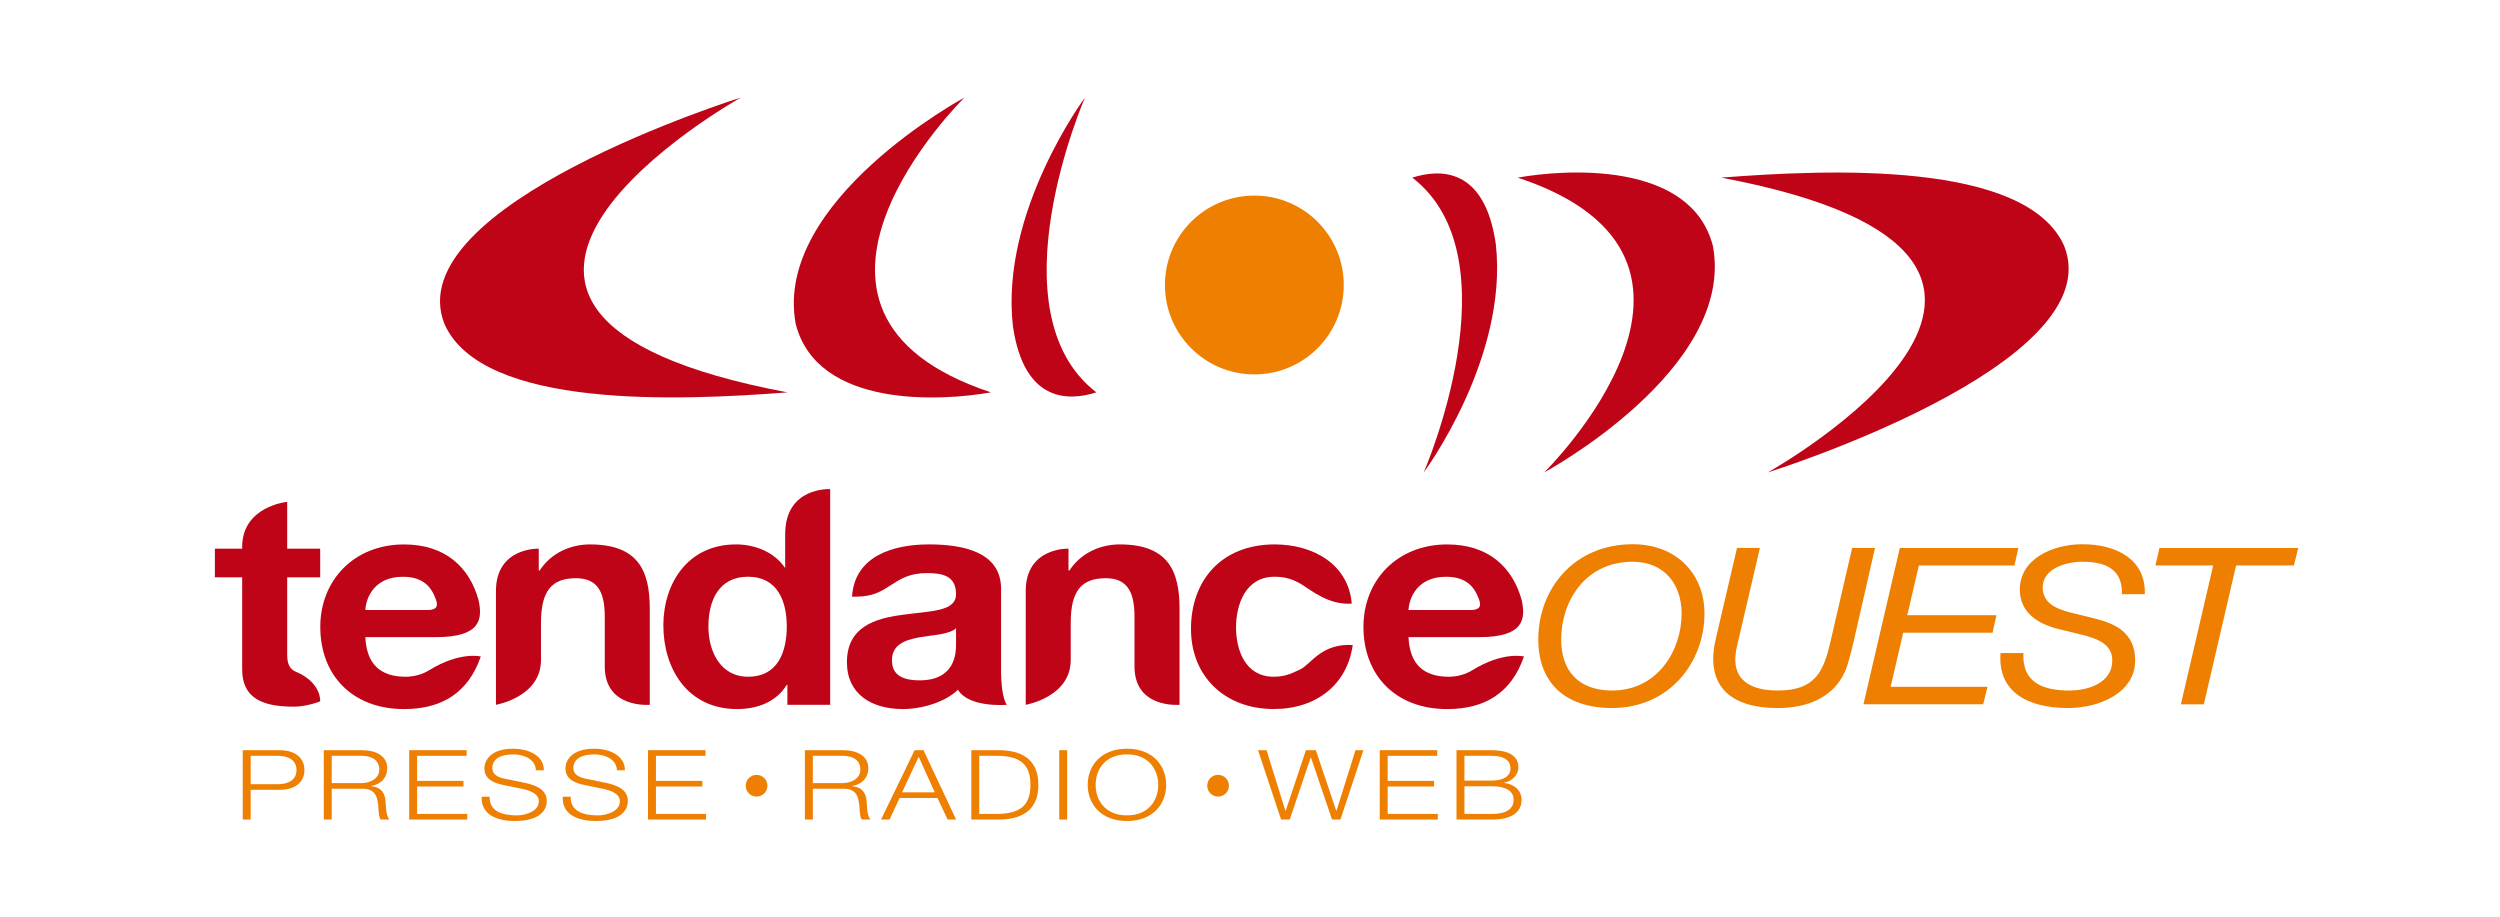 <?xml version="1.0" encoding="utf-8"?>
<!-- Generator: Adobe Illustrator 14.0.0, SVG Export Plug-In . SVG Version: 6.00 Build 43363)  -->
<!DOCTYPE svg PUBLIC "-//W3C//DTD SVG 1.1//EN" "http://www.w3.org/Graphics/SVG/1.1/DTD/svg11.dtd">
<svg version="1.1" id="Calque_1" xmlns="http://www.w3.org/2000/svg" xmlns:xlink="http://www.w3.org/1999/xlink" x="0px" y="0px"
	 width="600px" height="220px" viewBox="0 0 600 220" enable-background="new 0 0 600 220" xml:space="preserve">
<path fill="#EE7F00" d="M279.585,68.399c0,11.85,9.599,21.457,21.458,21.457S322.5,80.249,322.5,68.399
	c0-11.856-9.597-21.458-21.457-21.458S279.585,56.543,279.585,68.399"/>
<path fill="#EE7F00" d="M391.85,130.619c10.695,0,17.224,7.305,17.224,16.605c0,11.775-8.438,22.701-22.189,22.701
	c-11.27,0-17.693-6.084-17.693-16.443C369.19,141.343,377.751,130.619,391.85,130.619 M386.884,165.727
	c10.924,0,16.705-9.563,16.705-18.502c0-6.937-4.105-12.406-11.739-12.406c-11.5,0-17.169,9.62-17.169,18.664
	C374.681,160.731,378.614,165.727,386.884,165.727"/>
<path fill="#EE7F00" d="M444.865,154.012c-0.693,2.884-1.395,5.723-2.086,7.191c-2.771,6.205-9.073,8.731-16.074,8.731
	c-12.073,0-17.343-5.895-14.974-16.351l5.15-22.076h5.496l-5.437,23.333c-1.853,7.258,1.79,10.886,9.764,10.886
	c9.029,0,10.987-4.685,12.608-11.715l5.203-22.504h5.49L444.865,154.012z"/>
<polygon fill="#EE7F00" points="455.959,131.515 484.399,131.515 483.473,135.716 460.532,135.716 457.747,147.654 479.139,147.654 
	478.216,151.852 456.765,151.852 453.758,164.833 477,164.833 475.966,169.028 447.226,169.028 "/>
<path fill="#EE7F00" d="M509.258,142.605c0.174-5.945-3.819-7.789-9.48-7.789c-4.048,0-9.53,1.687-9.53,6.152
	c0,3.632,2.945,5.101,6.702,6.049l5.546,1.359c5.142,1.261,9.941,3.415,9.941,10.151c0,7.721-8.612,11.399-16.065,11.399
	c-9.943,0-16.941-3.995-16.246-13.189h5.491c-0.349,6.781,4.278,8.99,10.977,8.99c5.152,0,10.351-2.156,10.351-7.2
	c0-3.836-3.296-5.199-7.34-6.2l-5.609-1.374c-4.912-1.214-9.244-3.937-9.244-9.458c0-7.247,7.684-10.875,15.027-10.875
	c8.148,0,15.256,3.628,14.971,11.984H509.258z"/>
<polygon fill="#EE7F00" points="550.531,135.716 536.663,135.716 528.918,169.035 523.417,169.035 531.164,135.716 517.295,135.716 
	518.273,131.515 551.574,131.515 "/>
<path fill="#C00418" d="M68.926,131.674h7.922v6.883h-7.922v18.564c0,2.53,0.804,3.587,2.149,4.125
	c6.132,2.624,5.773,7.079,5.773,7.079c-1.805,0.703-4.192,1.269-6.322,1.269c-6.62,0-12.406-1.454-12.406-8.926v-22.111h-6.546
	v-6.883h6.546v-0.415c0-9.772,10.806-10.821,10.806-10.821V131.674z"/>
<path fill="#C00418" d="M188.976,164.363h-0.152c-2.512,4.062-6.928,5.81-11.959,5.81c-11.869,0-17.66-9.714-17.66-20.082
	c0-10.084,5.866-19.432,17.437-19.432c4.643,0,9.213,1.885,11.727,5.58h-0.079h0.152v-8.011c0-11.459,10.803-10.838,10.803-10.838
	v51.764h-10.27V164.363z M179.534,138.414c-7.079,0-9.516,5.793-9.516,11.966c0,5.869,2.817,12.031,9.516,12.031
	c7.158,0,9.29-5.945,9.29-12.107C188.824,144.207,186.537,138.414,179.534,138.414"/>
<path fill="#C00418" d="M204.486,143.197c0.607-9.64,9.661-12.54,18.49-12.54c7.845,0,17.282,1.665,17.282,10.651v19.514
	c0,3.398,0.375,6.812,1.365,8.33c0,0-9.058,0.799-11.723-3.619c-2.84,2.847-8.444,4.64-13.246,4.64
	c-7.458,0-13.391-3.556-13.391-11.24c0-8.477,6.695-10.507,13.391-11.381c6.622-0.942,12.794-0.723,12.794-4.934
	c0-4.418-3.199-5.073-7.004-5.073c-8.288,0-8.811,5.652-16.899,5.652H204.486z M229.45,150.818
	c-1.827,1.512-5.637,1.588-8.986,2.169c-3.347,0.654-6.397,1.734-6.397,5.518c0,3.834,3.127,4.778,6.626,4.778
	c8.45,0,8.757-6.38,8.757-8.634V150.818z"/>
<path fill="#C00418" d="M246.177,141.832c0-10.514,10.264-10.16,10.264-10.16v5.225h0.237c2.742-4.213,7.458-6.237,12.024-6.237
	c11.497,0,14.389,6.154,14.389,15.442v23.051c0,0-10.812,0.982-10.812-9.183v-11.984c0-6.166-1.903-9.212-6.924-9.212
	c-5.862,0-8.381,3.115-8.381,10.734v8.901c0,8.901-10.798,10.743-10.798,10.743V141.832z"/>
<path fill="#C00418" d="M119.028,141.832c0-10.514,10.273-10.16,10.273-10.16v5.225h0.236c2.735-4.213,7.451-6.237,12.026-6.237
	c11.488,0,14.382,6.154,14.382,15.442v23.051c0,0-10.804,0.982-10.804-9.183v-11.984c0-6.166-1.903-9.212-6.931-9.212
	c-5.864,0-8.375,3.115-8.375,10.734v8.901c0,8.901-10.807,10.743-10.807,10.743V141.832z"/>
<path fill="#C00418" d="M312.455,140.301c-2.263-1.395-4.195-1.88-6.59-1.88c-6.938,0-9.216,6.662-9.216,12.172
	c0,5.367,2.203,11.818,8.978,11.818c2.318,0,3.839-0.477,6.463-1.775c2.639-1.3,4.992-6.245,12.564-5.835
	c-1.28,9.369-8.607,15.365-18.955,15.365c-11.875,0-19.866-7.972-19.866-19.212c0-11.668,7.305-20.295,20.104-20.295
	c9.28,0,17.705,4.802,18.48,14.209C318.93,145.26,314.724,141.7,312.455,140.301"/>
<path fill="#C00418" d="M370.606,113.385c0,0,52.284-51.361-6.356-70.755c11.762-2.108,41.693-3.935,46.86,16.467
	C416.55,88.598,370.606,113.385,370.606,113.385"/>
<path fill="#C00418" d="M424.265,113.385c0,0,91.849-51.361-11.177-70.755c25.946-2.025,73.145-4.053,82.293,16.344
	C506.858,87.557,424.265,113.385,424.265,113.385"/>
<path fill="#C00418" d="M341.693,113.385c0,0,22.394-51.361-2.741-70.755c6.346-2.025,17.344-2.779,20.04,15.932
	C362.066,85.982,341.693,113.385,341.693,113.385"/>
<path fill="#C00418" d="M231.467,23.408c0,0-52.29,51.369,6.364,70.759c-11.775,2.105-41.698,3.943-46.872-16.462
	C185.529,48.195,231.467,23.408,231.467,23.408"/>
<path fill="#C00418" d="M177.806,23.408c0,0-91.839,51.369,11.187,70.759c-25.953,2.021-73.157,4.052-82.296-16.346
	C95.221,49.234,177.806,23.408,177.806,23.408"/>
<path fill="#C00418" d="M260.394,23.408c0,0-22.406,51.369,2.73,70.759c-6.339,2.021-17.337,2.776-20.032-15.935
	C240.007,50.823,260.394,23.408,260.394,23.408"/>
<path fill="#C00418" d="M87.686,152.912c0.296,6.539,3.647,9.503,9.662,9.503c2.171,0,4.137-0.633,5.637-1.552
	c7.396-4.583,12.406-3.307,12.406-3.307c-3.046,8.853-9.512,12.622-18.425,12.622c-12.407,0-20.098-8.125-20.098-19.718
	c0-11.249,8.148-19.797,20.098-19.797c9.969,0,15.715,5.537,17.881,13.328c0.982,4.508,0.641,8.92-10.15,8.92H87.686z
	 M102.623,146.399c3.011,0,2.217-1.896,1.918-2.711c-1.259-3.456-3.623-5.261-7.879-5.261c-6.848,0-8.826,5.073-8.976,7.972H102.623
	z"/>
<path fill="#C00418" d="M338.038,152.912c0.289,6.539,3.657,9.503,9.671,9.503c2.165,0,4.138-0.633,5.635-1.552
	c7.392-4.583,12.401-3.307,12.401-3.307c-3.038,8.853-9.503,12.622-18.415,12.622c-12.416,0-20.104-8.125-20.104-19.718
	c0-11.249,8.148-19.797,20.104-19.797c9.961,0,15.706,5.537,17.871,13.328c0.982,4.508,0.642,8.92-10.149,8.92H338.038z
	 M352.98,146.399c3.011,0,2.222-1.896,1.918-2.711c-1.261-3.456-3.617-5.261-7.87-5.261c-6.864,0-8.835,5.073-8.99,7.972H352.98z"/>
<path fill="#EE7F00" d="M58.258,180.046h8.874c3.58,0,5.931,1.75,5.931,4.757s-2.351,4.754-5.931,4.754h-6.968v7.137h-1.905V180.046
	z M60.164,188.207h6.545c2.632,0,4.451-1.119,4.451-3.404c0-2.28-1.818-3.407-4.451-3.407h-6.545V188.207z"/>
<path fill="#EE7F00" d="M77.71,180.046h9.152c3.301,0,6.073,1.329,6.073,4.336c0,2.103-1.315,3.825-3.892,4.244v0.049
	c2.604,0.278,3.36,1.771,3.497,3.753c0.087,1.138,0.087,3.422,0.923,4.266h-2.099c-0.474-0.657-0.474-1.893-0.531-2.592
	c-0.165-2.329-0.387-4.914-4-4.8h-7.218v7.392H77.71V180.046z M79.616,187.951h7.11c2.319,0,4.307-1.212,4.307-3.238
	c0-2.035-1.455-3.317-4.307-3.317h-7.11V187.951z"/>
<polygon fill="#EE7F00" points="98.2,180.046 111.998,180.046 111.998,181.396 100.105,181.396 100.105,187.409 111.238,187.409 
	111.238,188.764 100.105,188.764 100.105,195.337 112.135,195.337 112.135,196.693 98.2,196.693 "/>
<path fill="#EE7F00" d="M117.512,191.216c-0.085,3.428,2.886,4.476,6.52,4.476c2.099,0,5.288-0.959,5.288-3.383
	c0-1.884-2.269-2.633-4.11-3.007l-4.453-0.914c-2.352-0.487-4.504-1.416-4.504-4.009c0-1.626,1.259-4.685,6.883-4.685
	c3.946,0,7.417,1.776,7.386,5.176h-1.901c-0.112-2.539-2.633-3.818-5.457-3.818c-2.605,0-5.009,0.838-5.009,3.307
	c0,1.559,1.396,2.213,3.022,2.538l4.867,1.004c2.828,0.632,5.18,1.656,5.18,4.383c0,1.146-0.559,4.755-7.64,4.755
	c-4.729,0-8.203-1.77-7.976-5.822H117.512z"/>
<path fill="#EE7F00" d="M136.966,191.216c-0.087,3.428,2.881,4.476,6.518,4.476c2.099,0,5.289-0.959,5.289-3.383
	c0-1.884-2.267-2.633-4.11-3.007l-4.451-0.914c-2.352-0.487-4.506-1.416-4.506-4.009c0-1.626,1.261-4.685,6.885-4.685
	c3.943,0,7.413,1.776,7.386,5.176h-1.903c-0.114-2.539-2.63-3.818-5.458-3.818c-2.603,0-5.011,0.838-5.011,3.307
	c0,1.559,1.402,2.213,3.025,2.538l4.868,1.004c2.832,0.632,5.178,1.656,5.178,4.383c0,1.146-0.557,4.755-7.638,4.755
	c-4.733,0-8.201-1.77-7.977-5.822H136.966z"/>
<polygon fill="#EE7F00" points="155.519,180.046 169.319,180.046 169.319,181.396 157.424,181.396 157.424,187.409 168.562,187.409 
	168.562,188.764 157.424,188.764 157.424,195.337 169.456,195.337 169.456,196.693 155.519,196.693 "/>
<path fill="#EE7F00" d="M181.574,185.968c1.441,0,2.608,1.152,2.608,2.599c0,1.443-1.167,2.613-2.608,2.613
	c-1.448,0-2.6-1.17-2.6-2.613C178.975,187.12,180.126,185.968,181.574,185.968"/>
<path fill="#EE7F00" d="M193.174,180.046h9.152c3.3,0,6.07,1.329,6.07,4.336c0,2.103-1.312,3.825-3.886,4.244v0.049
	c2.602,0.278,3.357,1.771,3.495,3.753c0.085,1.138,0.085,3.422,0.925,4.266h-2.099c-0.474-0.657-0.474-1.893-0.534-2.592
	c-0.165-2.329-0.387-4.914-4-4.8h-7.218v7.392h-1.905V180.046z M195.079,187.951h7.105c2.326,0,4.308-1.212,4.308-3.238
	c0-2.035-1.452-3.317-4.308-3.317h-7.105V187.951z"/>
<path fill="#EE7F00" d="M219.511,180.046h2.125l7.836,16.647h-2.042l-2.432-5.176h-9.096l-2.408,5.176h-2.042L219.511,180.046z
	 M216.489,190.165h7.862l-3.863-8.531L216.489,190.165z"/>
<path fill="#EE7F00" d="M233.116,180.048h6.911c6.012,0.114,9.181,2.862,9.181,8.322c0,5.452-3.168,8.204-9.181,8.323h-6.911
	V180.048z M235.017,195.337h4.059c5.738,0.025,8.227-2.003,8.227-6.967c0-4.967-2.489-6.995-8.227-6.975h-4.059V195.337z"/>
<rect x="254.219" y="180.048" fill="#EE7F00" width="1.901" height="16.646"/>
<path fill="#EE7F00" d="M270.478,179.692c6.269,0,9.402,4.132,9.402,8.676c0,4.549-3.133,8.674-9.402,8.674
	c-6.295,0-9.431-4.125-9.431-8.674C261.047,183.824,264.182,179.692,270.478,179.692 M270.478,195.689
	c5.261,0,7.497-3.683,7.497-7.321c0-3.634-2.236-7.319-7.497-7.319c-5.29,0-7.525,3.686-7.525,7.319
	C262.952,192.007,265.188,195.689,270.478,195.689"/>
<path fill="#EE7F00" d="M292.335,185.968c1.442,0,2.609,1.152,2.609,2.599c0,1.443-1.167,2.613-2.609,2.613
	c-1.448,0-2.6-1.17-2.6-2.613C289.735,187.12,290.887,185.968,292.335,185.968"/>
<polygon fill="#EE7F00" points="301.923,180.046 303.964,180.046 308.502,194.613 308.556,194.613 313.423,180.046 315.805,180.046 
	320.701,194.613 320.75,194.613 325.315,180.046 327.219,180.046 321.707,196.693 319.693,196.693 314.626,181.796 314.571,181.796 
	309.535,196.693 307.46,196.693 "/>
<polygon fill="#EE7F00" points="331.143,180.046 344.938,180.046 344.938,181.396 333.043,181.396 333.043,187.409 344.184,187.409 
	344.184,188.764 333.043,188.764 333.043,195.337 345.072,195.337 345.072,196.693 331.143,196.693 "/>
<path fill="#EE7F00" d="M349.559,180.048h8.448c3.36,0,6.407,0.982,6.407,4.078c0,1.748-1.395,3.36-3.466,3.729v0.043
	c2.575,0.287,4.225,1.893,4.225,4.062c0,1.586-0.674,4.733-7.166,4.733h-8.448V180.048z M351.462,187.342h6.545
	c3.048,0,4.509-1.26,4.509-2.82c0-2.077-1.542-3.126-4.509-3.126h-6.545V187.342z M351.462,195.337h6.545
	c2.826,0.025,5.264-0.77,5.264-3.42c0-2.126-1.934-3.219-5.264-3.219h-6.545V195.337z"/>
</svg>
